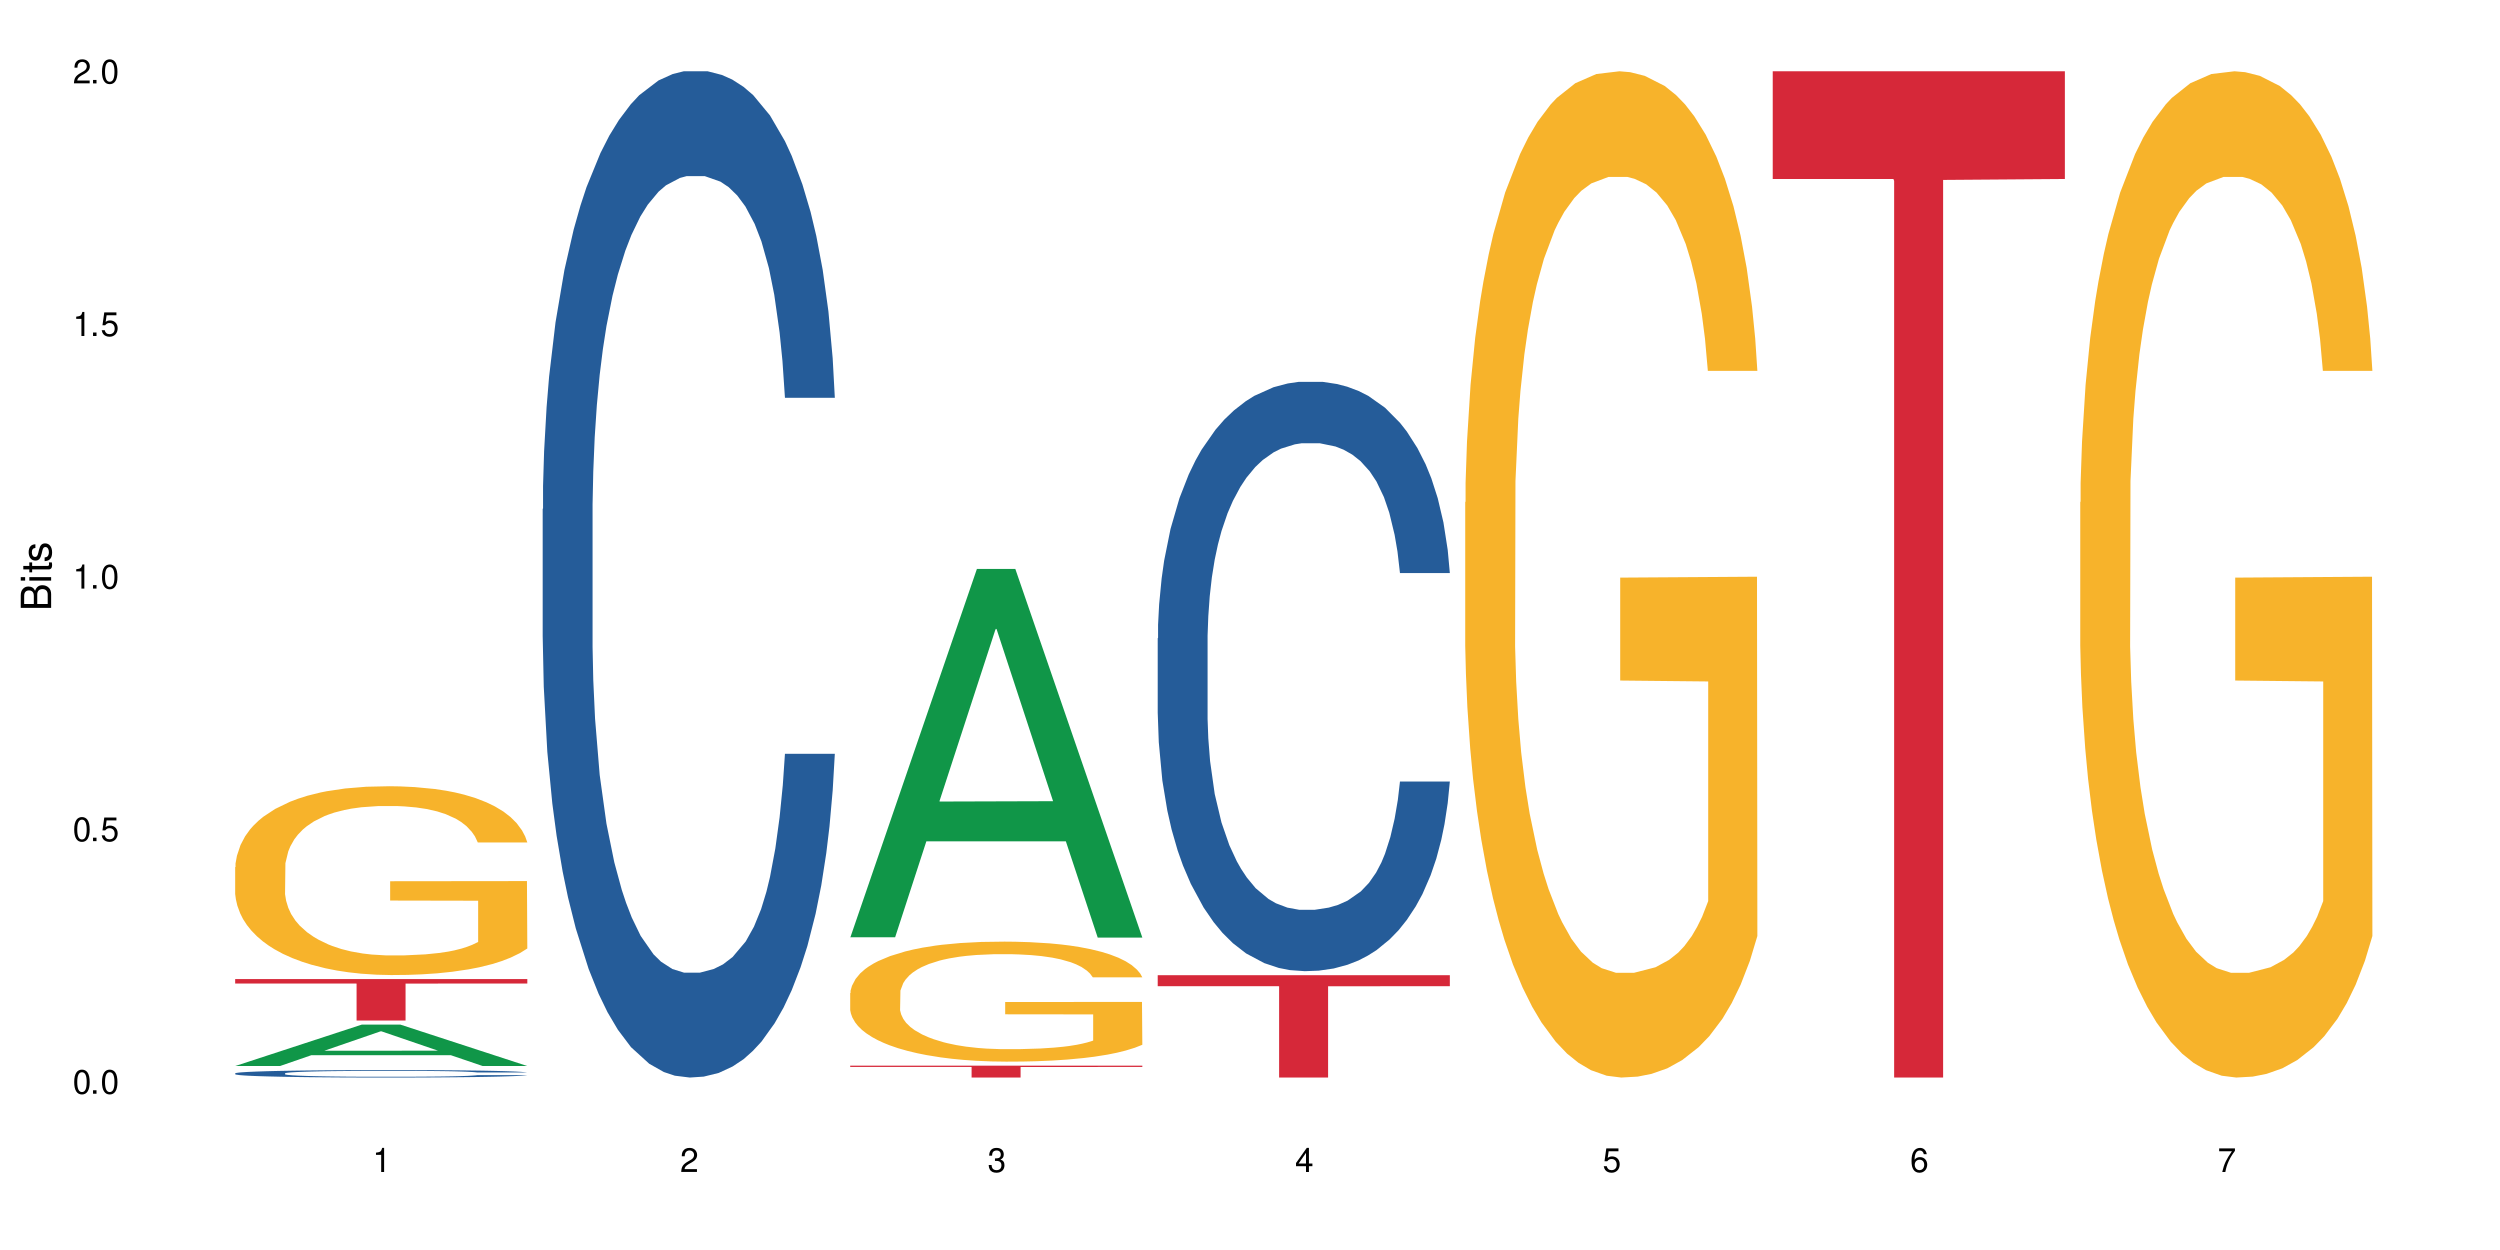 <?xml version="1.0" encoding="UTF-8"?>
<svg xmlns="http://www.w3.org/2000/svg" xmlns:xlink="http://www.w3.org/1999/xlink" width="720" height="360" viewBox="0 0 720 360">
<defs>
<g>
<g id="glyph-0-0">
</g>
<g id="glyph-0-1">
<path d="M 2.641 -6.938 C 2 -6.938 1.422 -6.656 1.078 -6.172 C 0.641 -5.562 0.406 -4.641 0.406 -3.359 C 0.406 -1.016 1.188 0.219 2.641 0.219 C 4.078 0.219 4.859 -1.016 4.859 -3.297 C 4.859 -4.641 4.656 -5.547 4.203 -6.172 C 3.844 -6.656 3.281 -6.938 2.641 -6.938 Z M 2.641 -6.188 C 3.547 -6.188 4 -5.25 4 -3.375 C 4 -1.406 3.562 -0.484 2.625 -0.484 C 1.734 -0.484 1.281 -1.438 1.281 -3.344 C 1.281 -5.25 1.734 -6.188 2.641 -6.188 Z M 2.641 -6.188 "/>
</g>
<g id="glyph-0-2">
<path d="M 1.828 -1 L 0.828 -1 L 0.828 0 L 1.828 0 Z M 1.828 -1 "/>
</g>
<g id="glyph-0-3">
<path d="M 4.562 -6.797 L 1.062 -6.797 L 0.547 -3.094 L 1.328 -3.094 C 1.719 -3.562 2.047 -3.734 2.578 -3.734 C 3.484 -3.734 4.062 -3.109 4.062 -2.094 C 4.062 -1.125 3.484 -0.531 2.578 -0.531 C 1.828 -0.531 1.375 -0.906 1.188 -1.672 L 0.328 -1.672 C 0.453 -1.109 0.547 -0.844 0.75 -0.594 C 1.125 -0.078 1.828 0.219 2.594 0.219 C 3.969 0.219 4.922 -0.781 4.922 -2.219 C 4.922 -3.562 4.031 -4.484 2.719 -4.484 C 2.25 -4.484 1.859 -4.359 1.469 -4.062 L 1.734 -5.969 L 4.562 -5.969 Z M 4.562 -6.797 "/>
</g>
<g id="glyph-0-4">
<path d="M 2.484 -4.938 L 2.484 0 L 3.328 0 L 3.328 -6.938 L 2.766 -6.938 C 2.469 -5.875 2.281 -5.734 0.984 -5.562 L 0.984 -4.938 Z M 2.484 -4.938 "/>
</g>
<g id="glyph-0-5">
<path d="M 4.859 -0.828 L 1.281 -0.828 C 1.359 -1.406 1.672 -1.781 2.5 -2.281 L 3.469 -2.828 C 4.406 -3.344 4.906 -4.062 4.906 -4.906 C 4.906 -5.484 4.672 -6.031 4.266 -6.406 C 3.859 -6.766 3.375 -6.938 2.719 -6.938 C 1.859 -6.938 1.219 -6.625 0.844 -6.031 C 0.609 -5.672 0.5 -5.234 0.484 -4.531 L 1.328 -4.531 C 1.359 -5.016 1.406 -5.281 1.531 -5.516 C 1.75 -5.938 2.188 -6.203 2.703 -6.203 C 3.469 -6.203 4.031 -5.641 4.031 -4.891 C 4.031 -4.344 3.719 -3.859 3.125 -3.516 L 2.234 -3 C 0.812 -2.172 0.406 -1.531 0.328 -0.016 L 4.859 -0.016 Z M 4.859 -0.828 "/>
</g>
<g id="glyph-0-6">
<path d="M 2.125 -3.188 L 2.578 -3.188 C 3.5 -3.188 3.984 -2.766 3.984 -1.922 C 3.984 -1.062 3.469 -0.531 2.594 -0.531 C 1.656 -0.531 1.203 -1 1.156 -2.016 L 0.312 -2.016 C 0.344 -1.453 0.438 -1.094 0.609 -0.781 C 0.953 -0.109 1.625 0.219 2.547 0.219 C 3.953 0.219 4.859 -0.625 4.859 -1.938 C 4.859 -2.828 4.516 -3.297 3.703 -3.594 C 4.344 -3.844 4.656 -4.328 4.656 -5.031 C 4.656 -6.219 3.875 -6.938 2.578 -6.938 C 1.203 -6.938 0.484 -6.172 0.453 -4.703 L 1.297 -4.703 C 1.312 -5.125 1.344 -5.359 1.453 -5.578 C 1.641 -5.969 2.062 -6.203 2.594 -6.203 C 3.344 -6.203 3.797 -5.75 3.797 -5 C 3.797 -4.516 3.609 -4.219 3.25 -4.047 C 3.016 -3.953 2.703 -3.922 2.125 -3.906 Z M 2.125 -3.188 "/>
</g>
<g id="glyph-0-7">
<path d="M 3.141 -1.672 L 3.141 0 L 3.984 0 L 3.984 -1.672 L 4.984 -1.672 L 4.984 -2.438 L 3.984 -2.438 L 3.984 -6.938 L 3.359 -6.938 L 0.266 -2.578 L 0.266 -1.672 Z M 3.141 -2.438 L 1 -2.438 L 3.141 -5.5 Z M 3.141 -2.438 "/>
</g>
<g id="glyph-0-8">
<path d="M 4.781 -5.125 C 4.609 -6.266 3.891 -6.938 2.844 -6.938 C 2.094 -6.938 1.422 -6.578 1.031 -5.953 C 0.594 -5.266 0.406 -4.422 0.406 -3.172 C 0.406 -2 0.578 -1.25 0.984 -0.641 C 1.359 -0.078 1.953 0.219 2.703 0.219 C 3.984 0.219 4.922 -0.75 4.922 -2.094 C 4.922 -3.375 4.062 -4.281 2.844 -4.281 C 2.172 -4.281 1.641 -4.031 1.281 -3.516 C 1.281 -5.234 1.828 -6.188 2.797 -6.188 C 3.391 -6.188 3.797 -5.797 3.938 -5.125 Z M 2.734 -3.531 C 3.547 -3.531 4.062 -2.953 4.062 -2.031 C 4.062 -1.156 3.484 -0.531 2.703 -0.531 C 1.922 -0.531 1.328 -1.188 1.328 -2.078 C 1.328 -2.938 1.906 -3.531 2.734 -3.531 Z M 2.734 -3.531 "/>
</g>
<g id="glyph-0-9">
<path d="M 4.984 -6.797 L 0.438 -6.797 L 0.438 -5.969 L 4.109 -5.969 C 2.5 -3.656 1.828 -2.234 1.328 0 L 2.219 0 C 2.594 -2.172 3.453 -4.047 4.984 -6.094 Z M 4.984 -6.797 "/>
</g>
<g id="glyph-1-0">
</g>
<g id="glyph-1-1">
<path d="M 0 -0.953 L 0 -4.891 C 0 -5.719 -0.234 -6.344 -0.734 -6.797 C -1.188 -7.234 -1.812 -7.469 -2.5 -7.469 C -3.547 -7.469 -4.188 -7 -4.625 -5.875 C -4.984 -6.688 -5.625 -7.094 -6.531 -7.094 C -7.172 -7.094 -7.734 -6.859 -8.141 -6.391 C -8.562 -5.922 -8.75 -5.344 -8.75 -4.5 L -8.75 -0.953 Z M -4.984 -2.062 L -7.766 -2.062 L -7.766 -4.219 C -7.766 -4.844 -7.688 -5.203 -7.453 -5.5 C -7.219 -5.812 -6.859 -5.969 -6.375 -5.969 C -5.891 -5.969 -5.531 -5.812 -5.297 -5.5 C -5.062 -5.203 -4.984 -4.844 -4.984 -4.219 Z M -0.984 -2.062 L -4 -2.062 L -4 -4.781 C -4 -5.766 -3.438 -6.359 -2.484 -6.359 C -1.547 -6.359 -0.984 -5.766 -0.984 -4.781 Z M -0.984 -2.062 "/>
</g>
<g id="glyph-1-2">
<path d="M -6.281 -1.797 L -6.281 -0.797 L 0 -0.797 L 0 -1.797 Z M -8.75 -1.797 L -8.75 -0.797 L -7.484 -0.797 L -7.484 -1.797 Z M -8.75 -1.797 "/>
</g>
<g id="glyph-1-3">
<path d="M -6.281 -3.047 L -6.281 -2.016 L -8.016 -2.016 L -8.016 -1.016 L -6.281 -1.016 L -6.281 -0.172 L -5.469 -0.172 L -5.469 -1.016 L -0.719 -1.016 C -0.078 -1.016 0.281 -1.453 0.281 -2.234 C 0.281 -2.5 0.25 -2.719 0.188 -3.047 L -0.641 -3.047 C -0.609 -2.906 -0.594 -2.766 -0.594 -2.562 C -0.594 -2.141 -0.719 -2.016 -1.156 -2.016 L -5.469 -2.016 L -5.469 -3.047 Z M -6.281 -3.047 "/>
</g>
<g id="glyph-1-4">
<path d="M -4.531 -5.25 C -5.766 -5.25 -6.469 -4.422 -6.469 -2.969 C -6.469 -1.516 -5.719 -0.562 -4.547 -0.562 C -3.562 -0.562 -3.094 -1.062 -2.734 -2.562 L -2.516 -3.484 C -2.344 -4.188 -2.094 -4.469 -1.641 -4.469 C -1.047 -4.469 -0.641 -3.875 -0.641 -3 C -0.641 -2.453 -0.797 -2 -1.062 -1.75 C -1.25 -1.594 -1.422 -1.531 -1.875 -1.469 L -1.875 -0.406 C -0.422 -0.453 0.281 -1.266 0.281 -2.922 C 0.281 -4.5 -0.5 -5.516 -1.719 -5.516 C -2.656 -5.516 -3.172 -4.984 -3.469 -3.734 L -3.703 -2.766 C -3.891 -1.953 -4.156 -1.609 -4.594 -1.609 C -5.188 -1.609 -5.547 -2.125 -5.547 -2.938 C -5.547 -3.75 -5.203 -4.172 -4.531 -4.203 Z M -4.531 -5.25 "/>
</g>
</g>
</defs>
<rect x="-72" y="-36" width="864" height="432" fill="rgb(100%, 100%, 100%)" fill-opacity="1"/>
<path fill-rule="nonzero" fill="rgb(6.275%, 58.824%, 28.235%)" fill-opacity="1" d="M 67.73 307.004 L 67.82 306.992 L 104.227 295.078 L 115.281 295.078 L 151.867 307.016 L 139.012 307.016 L 129.844 303.898 L 89.664 303.898 L 80.676 307.004 L 67.73 307.004 L 93.527 302.609 L 126.156 302.598 L 109.887 297.031 L 109.707 297.02 L 109.527 297.051 L 93.438 302.598 L 93.527 302.609 Z M 67.73 307.004 "/>
<path fill-rule="nonzero" fill="rgb(14.51%, 36.078%, 60%)" fill-opacity="1" d="M 67.73 309.117 L 67.832 309.113 L 67.832 309.066 L 68.141 308.992 L 68.859 308.898 L 69.578 308.832 L 71.426 308.715 L 73.988 308.605 L 76.656 308.516 L 78.605 308.465 L 80.352 308.426 L 84.352 308.355 L 86.918 308.316 L 89.688 308.285 L 93.074 308.25 L 95.535 308.23 L 101.078 308.199 L 105.18 308.184 L 108.363 308.18 L 115.238 308.18 L 119.34 308.188 L 122.316 308.195 L 125.598 308.211 L 128.371 308.23 L 133.191 308.273 L 137.5 308.328 L 139.449 308.359 L 142.527 308.422 L 144.891 308.48 L 146.531 308.531 L 148.379 308.605 L 150.02 308.691 L 151.25 308.793 L 151.867 308.879 L 137.5 308.879 L 136.785 308.801 L 135.961 308.738 L 134.422 308.656 L 132.883 308.602 L 130.73 308.543 L 128.781 308.504 L 126.113 308.469 L 123.754 308.445 L 121.289 308.426 L 118.93 308.414 L 114.414 308.402 L 109.184 308.402 L 107.234 308.406 L 103.23 308.422 L 101.078 308.438 L 98 308.465 L 95.844 308.488 L 93.281 308.527 L 91.535 308.562 L 89.379 308.613 L 87.84 308.66 L 86.098 308.723 L 85.07 308.773 L 84.148 308.828 L 83.328 308.895 L 82.711 308.961 L 82.301 309.035 L 82.094 309.105 L 82.094 309.41 L 82.301 309.48 L 82.812 309.566 L 84.148 309.684 L 86.098 309.789 L 88.355 309.871 L 90.508 309.93 L 91.742 309.957 L 93.383 309.988 L 95.945 310.027 L 99.641 310.07 L 101.797 310.086 L 105.078 310.102 L 108.465 310.109 L 112.98 310.109 L 116.98 310.102 L 119.648 310.09 L 122.418 310.074 L 126.215 310.043 L 128.574 310.008 L 130.629 309.973 L 132.168 309.934 L 133.191 309.902 L 134.73 309.844 L 135.961 309.773 L 136.887 309.707 L 137.5 309.641 L 151.867 309.641 L 151.25 309.719 L 150.328 309.797 L 149.402 309.852 L 147.969 309.922 L 146.324 309.98 L 143.965 310.051 L 142.016 310.098 L 139.449 310.145 L 137.09 310.184 L 134.527 310.215 L 130.73 310.254 L 128.266 310.273 L 125.598 310.293 L 122.418 310.309 L 118.418 310.324 L 114.109 310.332 L 110.105 310.332 L 105.797 310.328 L 102.617 310.32 L 98.41 310.305 L 93.176 310.266 L 89.379 310.23 L 86.406 310.191 L 83.84 310.152 L 80.969 310.102 L 77.273 310.012 L 75.016 309.945 L 73.477 309.891 L 71.734 309.816 L 70.5 309.746 L 69.066 309.637 L 68.039 309.496 L 67.73 309.387 Z M 67.73 309.117 "/>
<path fill-rule="nonzero" fill="rgb(96.863%, 70.196%, 16.863%)" fill-opacity="1" d="M 67.73 249.727 L 67.832 249.676 L 67.832 248.684 L 68.242 246.449 L 69.27 243.371 L 70.605 240.836 L 72.039 238.852 L 72.965 237.809 L 74.504 236.316 L 75.836 235.223 L 79.223 232.988 L 83.531 230.902 L 85.891 230.012 L 88.559 229.164 L 92.355 228.223 L 94.102 227.875 L 99.438 227.078 L 105.488 226.582 L 112.16 226.434 L 115.238 226.484 L 119.441 226.684 L 125.188 227.23 L 128.473 227.727 L 131.039 228.223 L 133.707 228.867 L 136.988 229.859 L 140.066 231.055 L 142.527 232.246 L 144.992 233.734 L 147.043 235.324 L 148.789 237.062 L 150.328 239.148 L 151.25 240.887 L 151.867 242.625 L 137.605 242.625 L 136.785 240.887 L 135.859 239.547 L 134.32 237.906 L 132.781 236.715 L 131.242 235.77 L 128.371 234.48 L 125.906 233.684 L 122.828 232.988 L 119.855 232.543 L 116.469 232.246 L 114.414 232.145 L 108.977 232.145 L 104.055 232.492 L 101.18 232.891 L 99.129 233.289 L 96.254 234.031 L 94.512 234.629 L 93.484 235.027 L 90.406 236.566 L 88.355 237.957 L 87.227 238.898 L 85.789 240.391 L 84.762 241.73 L 83.633 243.719 L 83.02 245.207 L 82.199 248.586 L 82.094 257.523 L 82.402 259.41 L 83.02 261.445 L 83.84 263.234 L 85.07 265.121 L 86.301 266.562 L 88.457 268.5 L 90.305 269.789 L 91.742 270.637 L 94.512 271.977 L 95.641 272.422 L 98.309 273.316 L 101.078 274.012 L 104.465 274.609 L 107.027 274.906 L 111.133 275.152 L 116.363 275.152 L 122.52 274.855 L 126.422 274.457 L 129.09 274.062 L 130.832 273.715 L 132.988 273.168 L 134.527 272.672 L 135.961 272.125 L 137.707 271.281 L 137.707 259.41 L 112.363 259.359 L 112.363 253.797 L 151.762 253.75 L 151.867 273.168 L 149.711 274.508 L 147.043 275.801 L 144.48 276.793 L 141.812 277.637 L 138.016 278.582 L 134.938 279.176 L 130.215 279.871 L 125.906 280.32 L 121.395 280.617 L 117.391 280.766 L 112.672 280.816 L 108.465 280.715 L 103.949 280.418 L 100.359 280.02 L 97.074 279.523 L 93.793 278.879 L 89.688 277.836 L 87.02 276.992 L 84.25 275.949 L 81.48 274.707 L 79.016 273.367 L 77.375 272.324 L 75.734 271.133 L 73.988 269.641 L 72.348 267.953 L 71.117 266.414 L 69.988 264.676 L 69.168 263.035 L 68.348 260.801 L 67.938 259.012 L 67.73 257.473 Z M 67.73 249.727 "/>
<path fill-rule="nonzero" fill="rgb(83.922%, 15.686%, 22.353%)" fill-opacity="1" d="M 67.73 281.98 L 151.867 281.98 L 151.867 283.258 L 116.801 283.27 L 116.801 293.914 L 102.695 293.914 L 102.695 283.281 L 102.488 283.258 L 67.73 283.258 Z M 67.73 281.98 "/>
<path fill-rule="nonzero" fill="rgb(14.51%, 36.078%, 60%)" fill-opacity="1" d="M 156.293 146.621 L 156.398 146.355 L 156.398 140 L 156.703 129.934 L 157.422 117.215 L 158.141 108.477 L 159.988 92.844 L 162.555 77.746 L 165.223 66.09 L 167.172 59.203 L 168.914 53.902 L 172.918 44.102 L 175.48 39.07 L 178.25 34.566 L 181.637 30.062 L 184.102 27.414 L 189.641 23.176 L 193.746 21.32 L 196.926 20.527 L 203.801 20.527 L 207.902 21.586 L 210.879 22.91 L 214.164 25.031 L 216.934 27.414 L 221.754 33.242 L 226.066 40.66 L 228.016 44.898 L 231.094 53.109 L 233.453 61.055 L 235.094 67.945 L 236.941 77.746 L 238.582 89.668 L 239.812 103.176 L 240.43 114.566 L 226.066 114.566 L 225.348 103.973 L 224.527 95.758 L 222.988 84.898 L 221.449 77.215 L 219.293 69.535 L 217.344 64.5 L 214.676 59.469 L 212.316 56.289 L 209.855 53.902 L 207.492 52.316 L 202.98 50.727 L 197.746 50.727 L 195.797 51.254 L 191.797 53.375 L 189.641 55.23 L 186.562 58.938 L 184.406 62.383 L 181.844 67.68 L 180.098 72.184 L 177.945 79.07 L 176.406 85.164 L 174.66 93.906 L 173.633 100.527 L 172.711 107.945 L 171.891 116.688 L 171.273 125.957 L 170.863 135.762 L 170.66 145.297 L 170.66 186.355 L 170.863 195.895 L 171.379 207.02 L 172.711 223.18 L 174.66 237.219 L 176.918 248.344 L 179.074 256.293 L 180.305 260 L 181.945 264.238 L 184.512 269.535 L 188.203 274.836 L 190.359 276.953 L 193.641 279.074 L 197.027 280.133 L 201.543 280.133 L 205.543 279.074 L 208.211 277.75 L 210.98 275.629 L 214.777 271.125 L 217.137 266.887 L 219.191 261.855 L 220.73 256.82 L 221.754 252.582 L 223.293 244.371 L 224.527 235.363 L 225.449 226.094 L 226.066 217.086 L 240.43 217.086 L 239.812 227.684 L 238.891 238.012 L 237.969 245.695 L 236.531 254.969 L 234.891 263.18 L 232.527 272.449 L 230.578 278.543 L 228.016 285.168 L 225.656 290.199 L 223.09 294.703 L 219.293 300 L 216.832 302.648 L 214.164 305.035 L 210.98 307.152 L 206.98 309.008 L 202.672 310.066 L 198.668 310.332 L 194.359 309.801 L 191.18 308.742 L 186.973 306.359 L 181.738 301.59 L 177.945 296.559 L 174.969 291.523 L 172.402 286.227 L 169.531 279.074 L 165.836 267.418 L 163.578 258.41 L 162.039 250.992 L 160.297 240.664 L 159.066 231.391 L 157.629 216.555 L 156.602 197.746 L 156.293 183.18 Z M 156.293 146.621 "/>
<path fill-rule="nonzero" fill="rgb(6.275%, 58.824%, 28.235%)" fill-opacity="1" d="M 244.859 269.926 L 244.949 269.824 L 281.352 163.844 L 292.41 163.844 L 328.992 270.023 L 316.141 270.023 L 306.969 242.309 L 266.789 242.309 L 257.801 269.926 L 244.859 269.926 L 270.656 230.844 L 303.285 230.742 L 287.016 181.191 L 286.836 181.094 L 286.656 181.391 L 270.566 230.742 L 270.656 230.844 Z M 244.859 269.926 "/>
<path fill-rule="nonzero" fill="rgb(96.863%, 70.196%, 16.863%)" fill-opacity="1" d="M 244.859 285.992 L 244.961 285.961 L 244.961 285.332 L 245.371 283.91 L 246.398 281.953 L 247.73 280.344 L 249.168 279.078 L 250.09 278.418 L 251.629 277.469 L 252.965 276.773 L 256.348 275.355 L 260.66 274.027 L 263.02 273.461 L 265.688 272.926 L 269.484 272.324 L 271.227 272.102 L 276.562 271.598 L 282.617 271.281 L 289.285 271.188 L 292.363 271.219 L 296.57 271.344 L 302.316 271.691 L 305.598 272.008 L 308.164 272.324 L 310.832 272.734 L 314.117 273.367 L 317.195 274.125 L 319.656 274.883 L 322.117 275.828 L 324.172 276.84 L 325.914 277.941 L 327.453 279.27 L 328.379 280.375 L 328.992 281.48 L 314.73 281.48 L 313.91 280.375 L 312.988 279.523 L 311.449 278.48 L 309.91 277.723 L 308.371 277.121 L 305.496 276.301 L 303.035 275.797 L 299.957 275.355 L 296.98 275.07 L 293.594 274.883 L 291.543 274.816 L 286.105 274.816 L 281.18 275.039 L 278.309 275.293 L 276.254 275.543 L 273.383 276.02 L 271.637 276.395 L 270.613 276.648 L 267.535 277.629 L 265.48 278.512 L 264.352 279.113 L 262.918 280.059 L 261.891 280.91 L 260.762 282.172 L 260.145 283.121 L 259.324 285.266 L 259.223 290.949 L 259.531 292.148 L 260.145 293.445 L 260.965 294.578 L 262.199 295.781 L 263.43 296.695 L 265.582 297.926 L 267.43 298.746 L 268.867 299.285 L 271.637 300.137 L 272.766 300.422 L 275.434 300.988 L 278.203 301.43 L 281.59 301.809 L 284.156 302 L 288.258 302.156 L 293.492 302.156 L 299.648 301.969 L 303.547 301.715 L 306.215 301.461 L 307.961 301.242 L 310.113 300.895 L 311.652 300.578 L 313.09 300.23 L 314.832 299.695 L 314.832 292.148 L 289.492 292.117 L 289.492 288.582 L 328.891 288.551 L 328.992 300.895 L 326.84 301.746 L 324.172 302.566 L 321.605 303.199 L 318.938 303.734 L 315.141 304.336 L 312.062 304.715 L 307.344 305.156 L 303.035 305.441 L 298.52 305.629 L 294.52 305.723 L 289.797 305.754 L 285.59 305.691 L 281.078 305.504 L 277.484 305.25 L 274.203 304.934 L 270.918 304.523 L 266.816 303.859 L 264.148 303.324 L 261.379 302.66 L 258.605 301.871 L 256.145 301.02 L 254.504 300.355 L 252.859 299.598 L 251.117 298.652 L 249.477 297.578 L 248.242 296.602 L 247.113 295.496 L 246.293 294.453 L 245.473 293.031 L 245.062 291.898 L 244.859 290.918 Z M 244.859 285.992 "/>
<path fill-rule="nonzero" fill="rgb(83.922%, 15.686%, 22.353%)" fill-opacity="1" d="M 244.859 306.918 L 328.992 306.918 L 328.992 307.285 L 293.93 307.289 L 293.93 310.332 L 279.82 310.332 L 279.82 307.289 L 279.617 307.285 L 244.859 307.285 Z M 244.859 306.918 "/>
<path fill-rule="nonzero" fill="rgb(14.51%, 36.078%, 60%)" fill-opacity="1" d="M 333.422 183.82 L 333.523 183.668 L 333.523 179.945 L 333.832 174.047 L 334.551 166.602 L 335.27 161.48 L 337.113 152.328 L 339.68 143.484 L 342.348 136.66 L 344.297 132.625 L 346.043 129.523 L 350.043 123.781 L 352.609 120.832 L 355.379 118.195 L 358.766 115.559 L 361.227 114.008 L 366.766 111.523 L 370.871 110.438 L 374.051 109.973 L 380.926 109.973 L 385.031 110.594 L 388.008 111.371 L 391.289 112.609 L 394.059 114.008 L 398.883 117.422 L 403.191 121.766 L 405.141 124.246 L 408.219 129.055 L 410.578 133.711 L 412.223 137.746 L 414.066 143.484 L 415.711 150.465 L 416.941 158.379 L 417.555 165.051 L 403.191 165.051 L 402.473 158.844 L 401.652 154.035 L 400.113 147.672 L 398.574 143.176 L 396.422 138.676 L 394.469 135.727 L 391.805 132.781 L 389.441 130.918 L 386.98 129.523 L 384.621 128.59 L 380.105 127.66 L 374.875 127.66 L 372.922 127.969 L 368.922 129.211 L 366.766 130.297 L 363.688 132.469 L 361.535 134.488 L 358.969 137.59 L 357.227 140.227 L 355.07 144.262 L 353.531 147.828 L 351.789 152.949 L 350.762 156.828 L 349.836 161.172 L 349.016 166.289 L 348.402 171.723 L 347.992 177.461 L 347.785 183.047 L 347.785 207.094 L 347.992 212.68 L 348.504 219.195 L 349.836 228.66 L 351.789 236.883 L 354.043 243.398 L 356.199 248.051 L 357.43 250.223 L 359.07 252.707 L 361.637 255.809 L 365.332 258.91 L 367.484 260.152 L 370.77 261.395 L 374.156 262.016 L 378.668 262.016 L 382.672 261.395 L 385.34 260.617 L 388.109 259.379 L 391.906 256.738 L 394.266 254.258 L 396.316 251.309 L 397.855 248.363 L 398.883 245.879 L 400.422 241.07 L 401.652 235.797 L 402.578 230.367 L 403.191 225.09 L 417.555 225.09 L 416.941 231.297 L 416.016 237.348 L 415.094 241.848 L 413.656 247.277 L 412.016 252.086 L 409.656 257.516 L 407.707 261.082 L 405.141 264.961 L 402.781 267.91 L 400.215 270.547 L 396.422 273.648 L 393.957 275.203 L 391.289 276.598 L 388.109 277.84 L 384.109 278.926 L 379.797 279.547 L 375.797 279.699 L 371.488 279.391 L 368.305 278.77 L 364.102 277.375 L 358.867 274.582 L 355.07 271.633 L 352.094 268.688 L 349.531 265.582 L 346.656 261.395 L 342.965 254.566 L 340.707 249.293 L 339.168 244.949 L 337.422 238.898 L 336.191 233.469 L 334.754 224.781 L 333.73 213.766 L 333.422 205.23 Z M 333.422 183.82 "/>
<path fill-rule="nonzero" fill="rgb(83.922%, 15.686%, 22.353%)" fill-opacity="1" d="M 333.422 280.863 L 417.555 280.863 L 417.555 284.02 L 382.492 284.047 L 382.492 310.332 L 368.383 310.332 L 368.383 284.074 L 368.18 284.02 L 333.422 284.02 Z M 333.422 280.863 "/>
<path fill-rule="nonzero" fill="rgb(96.863%, 70.196%, 16.863%)" fill-opacity="1" d="M 421.984 144.652 L 422.086 144.387 L 422.086 139.094 L 422.496 127.184 L 423.523 110.777 L 424.859 97.277 L 426.293 86.691 L 427.219 81.133 L 428.758 73.195 L 430.09 67.371 L 433.477 55.461 L 437.785 44.348 L 440.145 39.582 L 442.812 35.082 L 446.609 30.055 L 448.355 28.203 L 453.688 23.965 L 459.742 21.32 L 466.41 20.527 L 469.488 20.789 L 473.695 21.848 L 479.441 24.762 L 482.727 27.406 L 485.293 30.055 L 487.957 33.496 L 491.242 38.789 L 494.32 45.141 L 496.781 51.492 L 499.246 59.43 L 501.297 67.902 L 503.043 77.164 L 504.582 88.281 L 505.504 97.543 L 506.121 106.805 L 491.859 106.805 L 491.035 97.543 L 490.113 90.398 L 488.574 81.664 L 487.035 75.312 L 485.496 70.281 L 482.625 63.402 L 480.16 59.168 L 477.082 55.461 L 474.105 53.078 L 470.723 51.492 L 468.668 50.961 L 463.23 50.961 L 458.305 52.816 L 455.434 54.934 L 453.383 57.051 L 450.508 61.02 L 448.766 64.195 L 447.738 66.312 L 444.66 74.516 L 442.609 81.93 L 441.48 86.957 L 440.043 94.898 L 439.016 102.043 L 437.887 112.629 L 437.273 120.57 L 436.453 138.566 L 436.348 186.207 L 436.656 196.262 L 437.273 207.113 L 438.094 216.641 L 439.324 226.699 L 440.555 234.375 L 442.711 244.695 L 444.559 251.578 L 445.992 256.078 L 448.766 263.223 L 449.895 265.605 L 452.562 270.367 L 455.332 274.074 L 458.715 277.25 L 461.281 278.836 L 465.387 280.16 L 470.617 280.16 L 476.773 278.574 L 480.676 276.457 L 483.34 274.34 L 485.086 272.484 L 487.242 269.574 L 488.781 266.926 L 490.215 264.016 L 491.961 259.516 L 491.961 196.262 L 466.617 195.996 L 466.617 166.355 L 506.016 166.09 L 506.121 269.574 L 503.965 276.719 L 501.297 283.602 L 498.73 288.895 L 496.066 293.395 L 492.27 298.422 L 489.191 301.598 L 484.469 305.305 L 480.16 307.688 L 475.645 309.273 L 471.645 310.066 L 466.926 310.332 L 462.719 309.805 L 458.203 308.215 L 454.613 306.098 L 451.328 303.453 L 448.047 300.012 L 443.941 294.453 L 441.273 289.953 L 438.504 284.395 L 435.734 277.777 L 433.27 270.633 L 431.629 265.074 L 429.988 258.723 L 428.242 250.781 L 426.602 241.785 L 425.371 233.578 L 424.242 224.316 L 423.422 215.582 L 422.602 203.672 L 422.191 194.145 L 421.984 185.941 Z M 421.984 144.652 "/>
<path fill-rule="nonzero" fill="rgb(83.922%, 15.686%, 22.353%)" fill-opacity="1" d="M 510.547 20.527 L 594.684 20.527 L 594.684 51.547 L 559.617 51.82 L 559.617 310.332 L 545.512 310.332 L 545.512 52.094 L 545.305 51.547 L 510.547 51.547 Z M 510.547 20.527 "/>
<path fill-rule="nonzero" fill="rgb(96.863%, 70.196%, 16.863%)" fill-opacity="1" d="M 599.113 144.652 L 599.215 144.387 L 599.215 139.094 L 599.625 127.184 L 600.652 110.777 L 601.984 97.277 L 603.422 86.691 L 604.344 81.133 L 605.883 73.195 L 607.219 67.371 L 610.602 55.461 L 614.914 44.348 L 617.273 39.582 L 619.941 35.082 L 623.738 30.055 L 625.48 28.203 L 630.816 23.965 L 636.871 21.32 L 643.539 20.527 L 646.617 20.789 L 650.824 21.848 L 656.57 24.762 L 659.852 27.406 L 662.418 30.055 L 665.086 33.496 L 668.367 38.789 L 671.445 45.141 L 673.91 51.492 L 676.371 59.43 L 678.426 67.902 L 680.168 77.164 L 681.707 88.281 L 682.633 97.543 L 683.246 106.805 L 668.984 106.805 L 668.164 97.543 L 667.242 90.398 L 665.703 81.664 L 664.164 75.312 L 662.625 70.281 L 659.75 63.402 L 657.289 59.168 L 654.211 55.461 L 651.234 53.078 L 647.848 51.492 L 645.797 50.961 L 640.359 50.961 L 635.434 52.816 L 632.559 54.934 L 630.508 57.051 L 627.637 61.02 L 625.891 64.195 L 624.863 66.312 L 621.785 74.516 L 619.734 81.93 L 618.605 86.957 L 617.168 94.898 L 616.145 102.043 L 615.016 112.629 L 614.398 120.57 L 613.578 138.566 L 613.477 186.207 L 613.785 196.262 L 614.398 207.113 L 615.219 216.641 L 616.453 226.699 L 617.684 234.375 L 619.836 244.695 L 621.684 251.578 L 623.121 256.078 L 625.891 263.223 L 627.02 265.605 L 629.688 270.367 L 632.457 274.074 L 635.844 277.25 L 638.41 278.836 L 642.512 280.16 L 647.746 280.16 L 653.902 278.574 L 657.801 276.457 L 660.469 274.34 L 662.211 272.484 L 664.367 269.574 L 665.906 266.926 L 667.344 264.016 L 669.086 259.516 L 669.086 196.262 L 643.742 195.996 L 643.742 166.355 L 683.145 166.09 L 683.246 269.574 L 681.094 276.719 L 678.426 283.602 L 675.859 288.895 L 673.191 293.395 L 669.395 298.422 L 666.316 301.598 L 661.598 305.305 L 657.289 307.688 L 652.773 309.273 L 648.773 310.066 L 644.051 310.332 L 639.844 309.805 L 635.332 308.215 L 631.738 306.098 L 628.457 303.453 L 625.172 300.012 L 621.07 294.453 L 618.402 289.953 L 615.629 284.395 L 612.859 277.777 L 610.398 270.633 L 608.758 265.074 L 607.113 258.723 L 605.371 250.781 L 603.73 241.785 L 602.496 233.578 L 601.367 224.316 L 600.547 215.582 L 599.727 203.672 L 599.316 194.145 L 599.113 185.941 Z M 599.113 144.652 "/>
<g fill="rgb(0%, 0%, 0%)" fill-opacity="1">
<use xlink:href="#glyph-0-1" x="20.965" y="314.993"/>
<use xlink:href="#glyph-0-2" x="25.965" y="314.993"/>
<use xlink:href="#glyph-0-1" x="28.965" y="314.993"/>
</g>
<g fill="rgb(0%, 0%, 0%)" fill-opacity="1">
<use xlink:href="#glyph-0-1" x="20.965" y="242.251"/>
<use xlink:href="#glyph-0-2" x="25.965" y="242.251"/>
<use xlink:href="#glyph-0-3" x="28.965" y="242.251"/>
</g>
<g fill="rgb(0%, 0%, 0%)" fill-opacity="1">
<use xlink:href="#glyph-0-4" x="20.965" y="169.509"/>
<use xlink:href="#glyph-0-2" x="25.965" y="169.509"/>
<use xlink:href="#glyph-0-1" x="28.965" y="169.509"/>
</g>
<g fill="rgb(0%, 0%, 0%)" fill-opacity="1">
<use xlink:href="#glyph-0-4" x="20.965" y="96.767"/>
<use xlink:href="#glyph-0-2" x="25.965" y="96.767"/>
<use xlink:href="#glyph-0-3" x="28.965" y="96.767"/>
</g>
<g fill="rgb(0%, 0%, 0%)" fill-opacity="1">
<use xlink:href="#glyph-0-5" x="20.965" y="24.024"/>
<use xlink:href="#glyph-0-2" x="25.965" y="24.024"/>
<use xlink:href="#glyph-0-1" x="28.965" y="24.024"/>
</g>
<g fill="rgb(0%, 0%, 0%)" fill-opacity="1">
<use xlink:href="#glyph-0-4" x="107.297" y="337.532"/>
</g>
<g fill="rgb(0%, 0%, 0%)" fill-opacity="1">
<use xlink:href="#glyph-0-5" x="195.863" y="337.532"/>
</g>
<g fill="rgb(0%, 0%, 0%)" fill-opacity="1">
<use xlink:href="#glyph-0-6" x="284.426" y="337.532"/>
</g>
<g fill="rgb(0%, 0%, 0%)" fill-opacity="1">
<use xlink:href="#glyph-0-7" x="372.988" y="337.532"/>
</g>
<g fill="rgb(0%, 0%, 0%)" fill-opacity="1">
<use xlink:href="#glyph-0-3" x="461.551" y="337.532"/>
</g>
<g fill="rgb(0%, 0%, 0%)" fill-opacity="1">
<use xlink:href="#glyph-0-8" x="550.117" y="337.532"/>
</g>
<g fill="rgb(0%, 0%, 0%)" fill-opacity="1">
<use xlink:href="#glyph-0-9" x="638.68" y="337.532"/>
</g>
<g fill="rgb(0%, 0%, 0%)" fill-opacity="1">
<use xlink:href="#glyph-1-1" x="14.725" y="176.012"/>
<use xlink:href="#glyph-1-2" x="14.725" y="168.012"/>
<use xlink:href="#glyph-1-3" x="14.725" y="165.012"/>
<use xlink:href="#glyph-1-4" x="14.725" y="162.012"/>
</g>
</svg>
